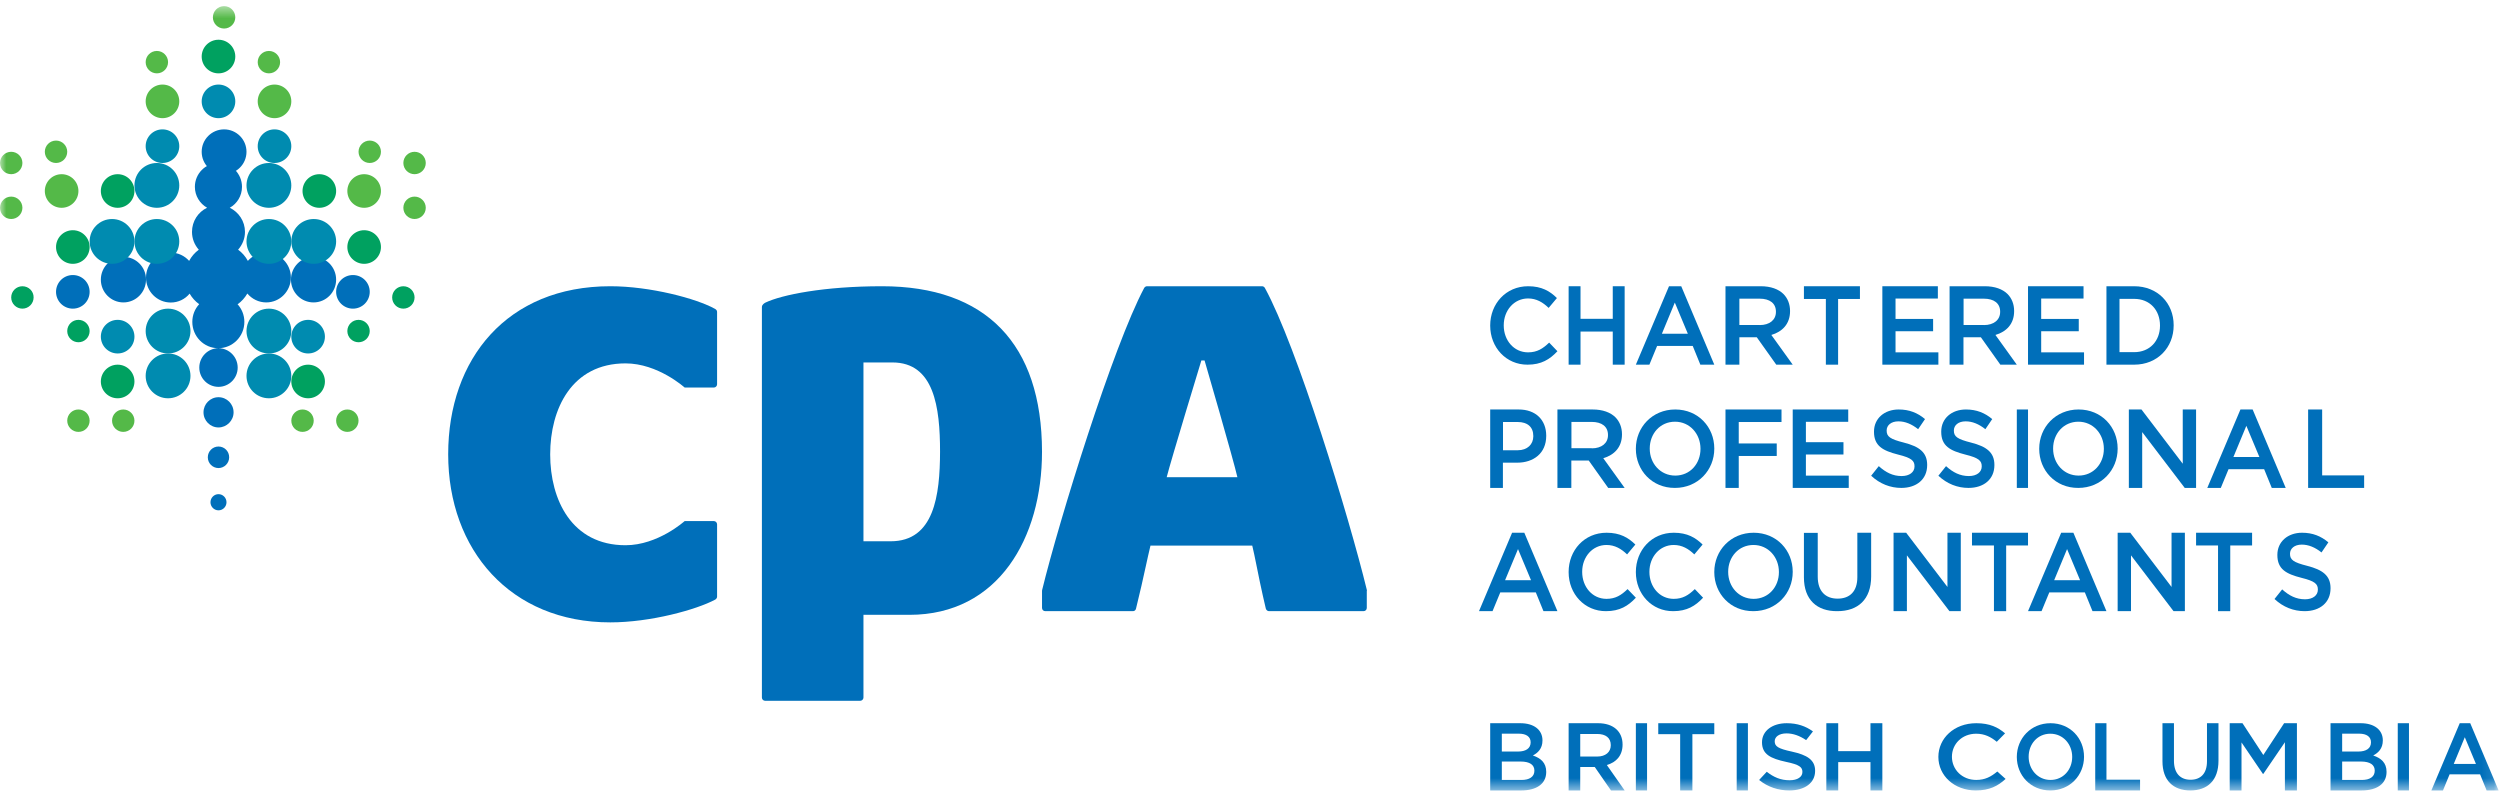 <svg width="204" height="65" viewBox="0 0 204 65" fill="none" xmlns="http://www.w3.org/2000/svg">
<g id="CPA-logo">
<path id="Fill-1" fill-rule="evenodd" clip-rule="evenodd" d="M121.6 26.574V26.558C121.6 24.797 122.875 23.357 124.696 23.357C125.802 23.357 126.476 23.759 127.044 24.321L126.37 25.125C125.89 24.663 125.37 24.354 124.688 24.354C123.55 24.354 122.705 25.325 122.705 26.541V26.558C122.705 27.771 123.534 28.752 124.688 28.752C125.427 28.752 125.898 28.45 126.411 27.956L127.086 28.66C126.459 29.331 125.768 29.757 124.648 29.757C122.908 29.766 121.6 28.358 121.6 26.574Z" fill="#006FBA"/>
<path id="Fill-3" fill-rule="evenodd" clip-rule="evenodd" d="M128 23.357H128.97V26.015H131.601V23.357H132.571V29.757H131.601V27.055H128.97V29.757H128V23.357Z" fill="#006FBA"/>
<path id="Fill-5" fill-rule="evenodd" clip-rule="evenodd" d="M137.728 27.232L136.665 24.689L135.611 27.232H137.728ZM136.191 23.357H137.189L139.886 29.757H138.748L138.126 28.228H135.22L134.59 29.757H133.486L136.191 23.357Z" fill="#006FBA"/>
<path id="Fill-7" fill-rule="evenodd" clip-rule="evenodd" d="M143.59 26.526C144.402 26.526 144.916 26.103 144.916 25.452V25.435C144.916 24.751 144.419 24.371 143.582 24.371H141.933V26.519H143.59V26.526ZM140.809 23.357H143.678C144.489 23.357 145.126 23.59 145.536 23.997C145.876 24.344 146.068 24.821 146.068 25.374V25.392C146.068 26.44 145.43 27.072 144.541 27.332L146.286 29.757H144.943L143.355 27.523H141.933V29.757H140.8V23.357H140.809Z" fill="#006FBA"/>
<path id="Fill-9" fill-rule="evenodd" clip-rule="evenodd" d="M148.983 24.396H147.2V23.357H151.771V24.396H149.989V29.757H148.99V24.396H148.983Z" fill="#006FBA"/>
<path id="Fill-11" fill-rule="evenodd" clip-rule="evenodd" d="M153.6 23.357H158.129V24.361H154.675V26.025H157.742V27.029H154.675V28.752H158.172V29.757H153.6V23.357Z" fill="#006FBA"/>
<path id="Fill-13" fill-rule="evenodd" clip-rule="evenodd" d="M161.885 26.526C162.697 26.526 163.212 26.103 163.212 25.452V25.435C163.212 24.751 162.714 24.371 161.876 24.371H160.228V26.519H161.885V26.526ZM159.094 23.357H161.963C162.775 23.357 163.411 23.59 163.822 23.997C164.162 24.344 164.353 24.821 164.353 25.374V25.392C164.353 26.44 163.717 27.072 162.827 27.332L164.571 29.757H163.229L161.641 27.523H160.219V29.757H159.086V23.357H159.094Z" fill="#006FBA"/>
<path id="Fill-15" fill-rule="evenodd" clip-rule="evenodd" d="M165.486 23.357H170.016V24.361H166.561V26.025H169.627V27.029H166.561V28.752H170.057V29.757H165.486V23.357Z" fill="#006FBA"/>
<path id="Fill-17" fill-rule="evenodd" clip-rule="evenodd" d="M172.951 24.378V28.736H174.149C175.419 28.736 176.256 27.826 176.256 26.578V26.561C176.256 25.305 175.428 24.388 174.149 24.388H172.951V24.378ZM171.886 23.357H174.149C176.051 23.357 177.371 24.733 177.371 26.536V26.553C177.371 28.354 176.051 29.757 174.149 29.757H171.886V23.357Z" fill="#006FBA"/>
<path id="Fill-19" fill-rule="evenodd" clip-rule="evenodd" d="M123.85 36.74C124.631 36.74 125.118 36.263 125.118 35.597V35.58C125.118 34.825 124.624 34.436 123.85 34.436H122.645V36.74H123.85ZM121.608 33.414H123.93C125.31 33.414 126.172 34.263 126.172 35.553V35.57C126.172 37.009 125.11 37.754 123.81 37.754H122.637V39.814H121.6V33.414H121.608Z" fill="#006FBA"/>
<path id="Fill-21" fill-rule="evenodd" clip-rule="evenodd" d="M129.887 36.585C130.698 36.585 131.212 36.16 131.212 35.511V35.493C131.212 34.809 130.714 34.428 129.877 34.428H128.229V36.575H129.887V36.585ZM127.094 33.414H129.965C130.776 33.414 131.413 33.649 131.822 34.055C132.162 34.402 132.354 34.878 132.354 35.432V35.45C132.354 36.496 131.718 37.13 130.827 37.39L132.571 39.814H131.229L129.641 37.579H128.221V39.814H127.086V33.414H127.094Z" fill="#006FBA"/>
<path id="Fill-23" fill-rule="evenodd" clip-rule="evenodd" d="M138.76 36.631V36.614C138.76 35.409 137.891 34.411 136.681 34.411C135.465 34.411 134.619 35.392 134.619 36.598V36.614C134.619 37.82 135.49 38.808 136.699 38.808C137.915 38.808 138.76 37.837 138.76 36.631ZM133.486 36.631V36.614C133.486 34.872 134.818 33.414 136.699 33.414C138.578 33.414 139.886 34.856 139.886 36.598V36.614C139.886 38.357 138.553 39.814 136.673 39.814C134.802 39.823 133.486 38.373 133.486 36.631Z" fill="#006FBA"/>
<path id="Fill-25" fill-rule="evenodd" clip-rule="evenodd" d="M140.8 33.414H145.371V34.436H141.881V36.186H144.982V37.207H141.881V39.814H140.8V33.414Z" fill="#006FBA"/>
<path id="Fill-27" fill-rule="evenodd" clip-rule="evenodd" d="M146.286 33.414H150.816V34.42H147.361V36.083H150.427V37.087H147.361V38.811H150.857V39.814H146.286V33.414Z" fill="#006FBA"/>
<path id="Fill-29" fill-rule="evenodd" clip-rule="evenodd" d="M152.686 38.82L153.309 38.037C153.879 38.551 154.455 38.846 155.175 38.846C155.816 38.846 156.224 38.525 156.224 38.064V38.045C156.224 37.6 155.984 37.364 154.887 37.094C153.63 36.773 152.918 36.387 152.918 35.232V35.216C152.918 34.147 153.767 33.414 154.936 33.414C155.801 33.414 156.481 33.692 157.081 34.197L156.521 35.022C155.991 34.601 155.456 34.382 154.911 34.382C154.303 34.382 153.951 34.711 153.951 35.124V35.141C153.951 35.621 154.223 35.831 155.36 36.117C156.609 36.438 157.257 36.908 157.257 37.936V37.953C157.257 39.116 156.385 39.814 155.144 39.814C154.255 39.814 153.399 39.486 152.686 38.82Z" fill="#006FBA"/>
<path id="Fill-31" fill-rule="evenodd" clip-rule="evenodd" d="M158.171 38.82L158.796 38.037C159.364 38.551 159.941 38.846 160.661 38.846C161.301 38.846 161.709 38.525 161.709 38.064V38.045C161.709 37.6 161.469 37.364 160.373 37.094C159.116 36.773 158.404 36.387 158.404 35.232V35.216C158.404 34.147 159.252 33.414 160.421 33.414C161.286 33.414 161.966 33.692 162.566 34.197L162.006 35.022C161.478 34.601 160.942 34.382 160.397 34.382C159.788 34.382 159.436 34.711 159.436 35.124V35.141C159.436 35.621 159.708 35.831 160.845 36.117C162.094 36.438 162.743 36.908 162.743 37.936V37.953C162.743 39.116 161.87 39.814 160.629 39.814C159.732 39.814 158.885 39.486 158.171 38.82Z" fill="#006FBA"/>
<g id="Mask group">
<mask id="mask0_1904_736" style="mask-type:luminance" maskUnits="userSpaceOnUse" x="0" y="0" width="204" height="65">
<g id="Group">
<path id="Vector" d="M0 64.5H203.886V0.5H0V64.5Z" fill="white"/>
</g>
</mask>
<g mask="url(#mask0_1904_736)">
<path id="Fill-33" fill-rule="evenodd" clip-rule="evenodd" d="M164.572 39.814H165.486V33.414H164.572V39.814Z" fill="#006FBA"/>
</g>
</g>
<g id="Mask group_2">
<mask id="mask1_1904_736" style="mask-type:luminance" maskUnits="userSpaceOnUse" x="0" y="0" width="204" height="65">
<g id="Group_2">
<path id="Vector_2" d="M0 64.5H203.886V0.5H0V64.5Z" fill="white"/>
</g>
</mask>
<g mask="url(#mask1_1904_736)">
<path id="Fill-35" fill-rule="evenodd" clip-rule="evenodd" d="M171.675 36.631V36.614C171.675 35.409 170.804 34.411 169.596 34.411C168.386 34.411 167.534 35.392 167.534 36.598V36.614C167.534 37.82 168.403 38.808 169.613 38.808C170.822 38.808 171.675 37.837 171.675 36.631ZM166.4 36.631V36.614C166.4 34.872 167.733 33.414 169.613 33.414C171.492 33.414 172.8 34.856 172.8 36.598V36.614C172.8 38.357 171.468 39.814 169.587 39.814C167.707 39.823 166.4 38.373 166.4 36.631Z" fill="#006FBA"/>
</g>
</g>
<g id="Mask group_3">
<mask id="mask2_1904_736" style="mask-type:luminance" maskUnits="userSpaceOnUse" x="0" y="0" width="204" height="65">
<g id="Group_3">
<path id="Vector_3" d="M0 64.5H203.886V0.5H0V64.5Z" fill="white"/>
</g>
</mask>
<g mask="url(#mask2_1904_736)">
<path id="Fill-36" fill-rule="evenodd" clip-rule="evenodd" d="M173.723 33.414H174.744L178.112 37.84V33.414H179.2V39.814H178.274L174.803 35.258V39.814H173.714V33.414H173.723Z" fill="#006FBA"/>
</g>
</g>
<g id="Mask group_4">
<mask id="mask3_1904_736" style="mask-type:luminance" maskUnits="userSpaceOnUse" x="0" y="0" width="204" height="65">
<g id="Group_4">
<path id="Vector_4" d="M0 64.5H203.886V0.5H0V64.5Z" fill="white"/>
</g>
</mask>
<g mask="url(#mask3_1904_736)">
<path id="Fill-37" fill-rule="evenodd" clip-rule="evenodd" d="M184.364 37.289L183.302 34.746L182.247 37.289H184.364ZM182.82 33.414H183.816L186.514 39.814H185.377L184.754 38.286H181.849L181.217 39.814H180.114L182.82 33.414Z" fill="#006FBA"/>
</g>
</g>
<g id="Mask group_5">
<mask id="mask4_1904_736" style="mask-type:luminance" maskUnits="userSpaceOnUse" x="0" y="0" width="204" height="65">
<g id="Group_5">
<path id="Vector_5" d="M0 64.5H203.886V0.5H0V64.5Z" fill="white"/>
</g>
</mask>
<g mask="url(#mask4_1904_736)">
<path id="Fill-38" fill-rule="evenodd" clip-rule="evenodd" d="M188.343 33.414H189.488V38.792H192.914V39.814H188.343V33.414Z" fill="#006FBA"/>
</g>
</g>
<g id="Mask group_6">
<mask id="mask5_1904_736" style="mask-type:luminance" maskUnits="userSpaceOnUse" x="0" y="0" width="204" height="65">
<g id="Group_6">
<path id="Vector_6" d="M0 64.5H203.886V0.5H0V64.5Z" fill="white"/>
</g>
</mask>
<g mask="url(#mask5_1904_736)">
<path id="Fill-39" fill-rule="evenodd" clip-rule="evenodd" d="M124.932 47.346L123.869 44.804L122.814 47.346H124.932ZM123.387 43.471H124.384L127.086 49.871H125.947L125.324 48.342H122.422L121.791 49.871H120.686L123.387 43.471Z" fill="#006FBA"/>
</g>
</g>
<g id="Mask group_7">
<mask id="mask6_1904_736" style="mask-type:luminance" maskUnits="userSpaceOnUse" x="0" y="0" width="204" height="65">
<g id="Group_7">
<path id="Vector_7" d="M0 64.5H203.886V0.5H0V64.5Z" fill="white"/>
</g>
</mask>
<g mask="url(#mask6_1904_736)">
<path id="Fill-40" fill-rule="evenodd" clip-rule="evenodd" d="M128 46.689V46.671C128 44.913 129.276 43.471 131.097 43.471C132.201 43.471 132.875 43.874 133.445 44.435L132.771 45.24C132.291 44.779 131.771 44.47 131.089 44.47C129.95 44.47 129.106 45.441 129.106 46.655V46.671C129.106 47.887 129.935 48.867 131.089 48.867C131.828 48.867 132.299 48.564 132.81 48.07L133.486 48.773C132.859 49.444 132.169 49.871 131.048 49.871C129.309 49.88 128 48.473 128 46.689Z" fill="#006FBA"/>
</g>
</g>
<g id="Mask group_8">
<mask id="mask7_1904_736" style="mask-type:luminance" maskUnits="userSpaceOnUse" x="0" y="0" width="204" height="65">
<g id="Group_8">
<path id="Vector_8" d="M0 64.5H203.886V0.5H0V64.5Z" fill="white"/>
</g>
</mask>
<g mask="url(#mask7_1904_736)">
<path id="Fill-41" fill-rule="evenodd" clip-rule="evenodd" d="M133.486 46.689V46.671C133.486 44.913 134.762 43.471 136.583 43.471C137.688 43.471 138.362 43.874 138.932 44.435L138.257 45.24C137.778 44.779 137.258 44.47 136.575 44.47C135.436 44.47 134.592 45.441 134.592 46.655V46.671C134.592 47.887 135.421 48.867 136.575 48.867C137.314 48.867 137.786 48.564 138.297 48.07L138.972 48.773C138.346 49.444 137.656 49.871 136.533 49.871C134.787 49.88 133.486 48.473 133.486 46.689Z" fill="#006FBA"/>
</g>
</g>
<g id="Mask group_9">
<mask id="mask8_1904_736" style="mask-type:luminance" maskUnits="userSpaceOnUse" x="0" y="0" width="204" height="65">
<g id="Group_9">
<path id="Vector_9" d="M0 64.5H203.886V0.5H0V64.5Z" fill="white"/>
</g>
</mask>
<g mask="url(#mask8_1904_736)">
<path id="Fill-42" fill-rule="evenodd" clip-rule="evenodd" d="M145.159 46.689V46.671C145.159 45.466 144.29 44.47 143.081 44.47C141.873 44.47 141.019 45.45 141.019 46.655V46.671C141.019 47.878 141.889 48.867 143.098 48.867C144.307 48.867 145.159 47.895 145.159 46.689ZM139.886 46.689V46.671C139.886 44.929 141.218 43.471 143.098 43.471C144.978 43.471 146.286 44.913 146.286 46.655V46.671C146.286 48.414 144.961 49.871 143.072 49.871C141.202 49.88 139.886 48.432 139.886 46.689Z" fill="#006FBA"/>
</g>
</g>
<g id="Mask group_10">
<mask id="mask9_1904_736" style="mask-type:luminance" maskUnits="userSpaceOnUse" x="0" y="0" width="204" height="65">
<g id="Group_10">
<path id="Vector_10" d="M0 64.5H203.886V0.5H0V64.5Z" fill="white"/>
</g>
</mask>
<g mask="url(#mask9_1904_736)">
<path id="Fill-43" fill-rule="evenodd" clip-rule="evenodd" d="M147.2 47.11V43.48H148.327V47.058C148.327 48.227 148.943 48.849 149.946 48.849C150.943 48.849 151.559 48.261 151.559 47.102V43.471H152.686V47.042C152.686 48.925 151.602 49.871 149.929 49.871C148.265 49.888 147.2 48.942 147.2 47.11Z" fill="#006FBA"/>
</g>
</g>
<g id="Mask group_11">
<mask id="mask10_1904_736" style="mask-type:luminance" maskUnits="userSpaceOnUse" x="0" y="0" width="204" height="65">
<g id="Group_11">
<path id="Vector_11" d="M0 64.5H203.886V0.5H0V64.5Z" fill="white"/>
</g>
</mask>
<g mask="url(#mask10_1904_736)">
<path id="Fill-44" fill-rule="evenodd" clip-rule="evenodd" d="M154.523 43.471H155.543L158.912 47.896V43.471H160V49.871H159.074L155.603 45.316V49.871H154.514V43.471H154.523Z" fill="#006FBA"/>
</g>
</g>
<g id="Mask group_12">
<mask id="mask11_1904_736" style="mask-type:luminance" maskUnits="userSpaceOnUse" x="0" y="0" width="204" height="65">
<g id="Group_12">
<path id="Vector_12" d="M0 64.5H203.886V0.5H0V64.5Z" fill="white"/>
</g>
</mask>
<g mask="url(#mask11_1904_736)">
<path id="Fill-45" fill-rule="evenodd" clip-rule="evenodd" d="M162.698 44.51H160.914V43.471H165.486V44.51H163.703V49.871H162.706V44.51H162.698Z" fill="#006FBA"/>
</g>
</g>
<g id="Mask group_13">
<mask id="mask12_1904_736" style="mask-type:luminance" maskUnits="userSpaceOnUse" x="0" y="0" width="204" height="65">
<g id="Group_13">
<path id="Vector_13" d="M0 64.5H203.886V0.5H0V64.5Z" fill="white"/>
</g>
</mask>
<g mask="url(#mask12_1904_736)">
<path id="Fill-46" fill-rule="evenodd" clip-rule="evenodd" d="M169.735 47.346L168.673 44.804L167.619 47.346H169.735ZM168.192 43.471H169.188L171.886 49.871H170.748L170.125 48.342H167.221L166.59 49.871H165.486L168.192 43.471Z" fill="#006FBA"/>
</g>
</g>
<g id="Mask group_14">
<mask id="mask13_1904_736" style="mask-type:luminance" maskUnits="userSpaceOnUse" x="0" y="0" width="204" height="65">
<g id="Group_14">
<path id="Vector_14" d="M0 64.5H203.886V0.5H0V64.5Z" fill="white"/>
</g>
</mask>
<g mask="url(#mask13_1904_736)">
<path id="Fill-47" fill-rule="evenodd" clip-rule="evenodd" d="M172.81 43.471H173.83L177.198 47.896V43.471H178.286V49.871H177.36L173.89 45.316V49.871H172.8V43.471H172.81Z" fill="#006FBA"/>
</g>
</g>
<g id="Mask group_15">
<mask id="mask14_1904_736" style="mask-type:luminance" maskUnits="userSpaceOnUse" x="0" y="0" width="204" height="65">
<g id="Group_15">
<path id="Vector_15" d="M0 64.5H203.886V0.5H0V64.5Z" fill="white"/>
</g>
</mask>
<g mask="url(#mask14_1904_736)">
<path id="Fill-48" fill-rule="evenodd" clip-rule="evenodd" d="M180.984 44.51H179.2V43.471H183.771V44.51H181.989V49.871H180.992V44.51H180.984Z" fill="#006FBA"/>
</g>
</g>
<g id="Mask group_16">
<mask id="mask15_1904_736" style="mask-type:luminance" maskUnits="userSpaceOnUse" x="0" y="0" width="204" height="65">
<g id="Group_16">
<path id="Vector_16" d="M0 64.5H203.886V0.5H0V64.5Z" fill="white"/>
</g>
</mask>
<g mask="url(#mask15_1904_736)">
<path id="Fill-49" fill-rule="evenodd" clip-rule="evenodd" d="M185.6 48.878L186.225 48.094C186.793 48.608 187.37 48.902 188.09 48.902C188.73 48.902 189.138 48.582 189.138 48.12V48.102C189.138 47.656 188.899 47.421 187.801 47.151C186.545 46.831 185.833 46.444 185.833 45.29V45.273C185.833 44.204 186.682 43.471 187.85 43.471C188.715 43.471 189.394 43.75 189.995 44.255L189.435 45.08C188.907 44.659 188.37 44.44 187.826 44.44C187.218 44.44 186.865 44.768 186.865 45.181V45.197C186.865 45.678 187.137 45.888 188.274 46.174C189.522 46.495 190.172 46.966 190.172 47.993V48.01C190.172 49.173 189.299 49.871 188.058 49.871C187.162 49.871 186.305 49.542 185.6 48.878Z" fill="#006FBA"/>
</g>
</g>
<g id="Mask group_17">
<mask id="mask16_1904_736" style="mask-type:luminance" maskUnits="userSpaceOnUse" x="0" y="0" width="204" height="65">
<g id="Group_17">
<path id="Vector_17" d="M0 64.5H203.886V0.5H0V64.5Z" fill="white"/>
</g>
</mask>
<g mask="url(#mask16_1904_736)">
<path id="Fill-50" fill-rule="evenodd" clip-rule="evenodd" d="M95.202 38.938C95.57 37.489 98.032 29.412 98.032 29.412H98.292C98.292 29.412 100.645 37.497 100.971 38.938H95.202ZM111.537 48.149C110.064 42.111 105.818 28.244 103.215 23.498C103.164 23.407 103.073 23.357 102.982 23.357H93.603C93.501 23.357 93.41 23.415 93.36 23.507C90.823 28.277 86.444 42.384 85.037 48.149C85.037 48.174 85.029 48.191 85.029 48.215V49.607C85.029 49.757 85.145 49.871 85.296 49.871H92.447C92.573 49.871 92.673 49.789 92.698 49.664C92.841 49.094 92.983 48.464 93.142 47.801C93.368 46.841 93.62 45.589 93.879 44.521H102.184C102.411 45.465 102.612 46.6 102.805 47.487C102.972 48.265 103.131 49.002 103.291 49.664C103.324 49.781 103.433 49.871 103.55 49.871H111.261C111.413 49.871 111.53 49.757 111.53 49.607V48.215C111.546 48.199 111.546 48.174 111.537 48.149Z" fill="#006FBA"/>
</g>
</g>
<g id="Mask group_18">
<mask id="mask17_1904_736" style="mask-type:luminance" maskUnits="userSpaceOnUse" x="0" y="0" width="204" height="65">
<g id="Group_18">
<path id="Vector_18" d="M0 64.5H203.886V0.5H0V64.5Z" fill="white"/>
</g>
</mask>
<g mask="url(#mask17_1904_736)">
<path id="Fill-51" fill-rule="evenodd" clip-rule="evenodd" d="M72.683 44.168H70.458V29.576H72.819C76.224 29.576 76.708 33.216 76.708 36.864C76.699 40.437 76.224 44.168 72.683 44.168ZM71.978 23.357C67.24 23.357 63.793 24.055 62.46 24.692C62.384 24.733 62.171 24.85 62.171 25.058V56.92C62.171 57.07 62.29 57.186 62.443 57.186H70.187C70.331 57.186 70.458 57.07 70.458 56.92V50.17H74.211C81.488 50.17 85.028 43.87 85.028 36.864C85.02 28.034 80.435 23.357 71.978 23.357Z" fill="#006FBA"/>
</g>
</g>
<g id="Mask group_19">
<mask id="mask18_1904_736" style="mask-type:luminance" maskUnits="userSpaceOnUse" x="0" y="0" width="204" height="65">
<g id="Group_19">
<path id="Vector_19" d="M0 64.5H203.886V0.5H0V64.5Z" fill="white"/>
</g>
</mask>
<g mask="url(#mask18_1904_736)">
<path id="Fill-52" fill-rule="evenodd" clip-rule="evenodd" d="M51.045 29.652C53.684 29.652 55.859 31.617 55.859 31.617C55.884 31.624 55.908 31.624 55.925 31.624H58.249C58.39 31.624 58.514 31.507 58.514 31.357V25.455C58.514 25.346 58.448 25.262 58.356 25.212C56.838 24.356 53.037 23.357 49.8 23.357C41.385 23.357 36.572 29.275 36.572 37.071C36.572 44.869 41.651 50.786 49.8 50.786C53.086 50.786 56.838 49.746 58.356 48.931C58.448 48.88 58.514 48.788 58.514 48.688V42.787C58.514 42.636 58.39 42.519 58.249 42.519H55.925C55.9 42.519 55.875 42.526 55.859 42.526C55.859 42.526 53.684 44.491 51.045 44.491C46.654 44.491 44.895 40.781 44.895 37.08C44.895 33.362 46.654 29.652 51.045 29.652Z" fill="#006FBA"/>
</g>
</g>
<g id="Mask group_20">
<mask id="mask19_1904_736" style="mask-type:luminance" maskUnits="userSpaceOnUse" x="0" y="0" width="204" height="65">
<g id="Group_20">
<path id="Vector_20" d="M0 64.5H203.886V0.5H0V64.5Z" fill="white"/>
</g>
</mask>
<g mask="url(#mask19_1904_736)">
<path id="Fill-53" fill-rule="evenodd" clip-rule="evenodd" d="M10.072 20.959C9.058 20.959 8.229 21.795 8.229 22.818C8.229 23.849 9.058 24.678 10.072 24.678C11.093 24.678 11.914 23.841 11.914 22.818C11.923 21.795 11.093 20.959 10.072 20.959ZM25.586 20.959C24.564 20.959 23.743 21.795 23.743 22.818C23.743 23.849 24.573 24.678 25.586 24.678C26.608 24.678 27.428 23.841 27.428 22.818C27.428 21.795 26.608 20.959 25.586 20.959ZM17.829 40.323C17.469 40.323 17.175 40.621 17.175 40.984C17.175 41.347 17.469 41.643 17.829 41.643C18.189 41.643 18.482 41.347 18.482 40.984C18.482 40.621 18.189 40.323 17.829 40.323ZM17.829 36.436C17.351 36.436 16.957 36.826 16.957 37.316C16.957 37.805 17.351 38.194 17.829 38.194C18.306 38.194 18.7 37.797 18.7 37.316C18.7 36.826 18.315 36.436 17.829 36.436ZM21.724 20.612C21.129 20.612 20.593 20.874 20.225 21.288C20.031 20.925 19.756 20.612 19.429 20.376C19.773 19.987 19.99 19.479 19.99 18.921C19.99 18.051 19.479 17.308 18.75 16.952C19.345 16.623 19.747 15.98 19.747 15.244C19.747 14.171 18.884 13.3 17.829 13.3C16.765 13.3 15.902 14.171 15.902 15.244C15.902 15.98 16.304 16.614 16.899 16.952C16.17 17.298 15.667 18.051 15.667 18.921C15.667 19.479 15.877 19.987 16.221 20.376C15.894 20.62 15.626 20.925 15.433 21.288C15.064 20.874 14.528 20.612 13.934 20.612C12.819 20.612 11.914 21.525 11.914 22.649C11.914 23.774 12.819 24.686 13.934 24.686C14.553 24.686 15.106 24.407 15.475 23.959C15.667 24.297 15.936 24.593 16.254 24.822C15.902 25.202 15.693 25.709 15.693 26.267C15.693 27.451 16.639 28.414 17.811 28.414C18.985 28.414 19.94 27.451 19.94 26.267C19.94 25.709 19.731 25.21 19.387 24.83C19.714 24.602 19.982 24.297 20.183 23.951C20.552 24.39 21.105 24.678 21.724 24.678C22.838 24.678 23.735 23.765 23.735 22.641C23.735 21.525 22.838 20.612 21.724 20.612ZM17.829 32.412C17.15 32.412 16.606 32.97 16.606 33.647C16.606 34.33 17.159 34.88 17.829 34.88C18.499 34.88 19.06 34.323 19.06 33.647C19.06 32.962 18.508 32.412 17.829 32.412ZM17.829 28.414C16.966 28.414 16.262 29.125 16.262 29.995C16.262 30.865 16.966 31.567 17.829 31.567C18.692 31.567 19.395 30.865 19.395 29.995C19.395 29.125 18.692 28.414 17.829 28.414Z" fill="#006FBA"/>
</g>
</g>
<g id="Mask group_21">
<mask id="mask20_1904_736" style="mask-type:luminance" maskUnits="userSpaceOnUse" x="0" y="0" width="204" height="65">
<g id="Group_21">
<path id="Vector_21" d="M0 64.5H203.886V0.5H0V64.5Z" fill="white"/>
</g>
</mask>
<g mask="url(#mask20_1904_736)">
<path id="Fill-54" fill-rule="evenodd" clip-rule="evenodd" d="M18.286 10.557C19.294 10.557 20.114 11.376 20.114 12.386C20.114 13.396 19.294 14.214 18.286 14.214C17.276 14.214 16.457 13.396 16.457 12.386C16.457 11.376 17.276 10.557 18.286 10.557Z" fill="#006FBA"/>
</g>
</g>
<g id="Mask group_22">
<mask id="mask21_1904_736" style="mask-type:luminance" maskUnits="userSpaceOnUse" x="0" y="0" width="204" height="65">
<g id="Group_22">
<path id="Vector_22" d="M0 64.5H203.886V0.5H0V64.5Z" fill="white"/>
</g>
</mask>
<g mask="url(#mask21_1904_736)">
<path id="Fill-55" fill-rule="evenodd" clip-rule="evenodd" d="M28.8 22.443C29.558 22.443 30.171 23.057 30.171 23.814C30.171 24.571 29.558 25.186 28.8 25.186C28.042 25.186 27.428 24.571 27.428 23.814C27.428 23.057 28.042 22.443 28.8 22.443Z" fill="#006FBA"/>
</g>
</g>
<g id="Mask group_23">
<mask id="mask22_1904_736" style="mask-type:luminance" maskUnits="userSpaceOnUse" x="0" y="0" width="204" height="65">
<g id="Group_23">
<path id="Vector_23" d="M0 64.5H203.886V0.5H0V64.5Z" fill="white"/>
</g>
</mask>
<g mask="url(#mask22_1904_736)">
<path id="Fill-56" fill-rule="evenodd" clip-rule="evenodd" d="M5.943 22.443C6.701 22.443 7.314 23.057 7.314 23.814C7.314 24.571 6.701 25.186 5.943 25.186C5.185 25.186 4.572 24.571 4.572 23.814C4.572 23.057 5.185 22.443 5.943 22.443Z" fill="#006FBA"/>
</g>
</g>
<g id="Mask group_24">
<mask id="mask23_1904_736" style="mask-type:luminance" maskUnits="userSpaceOnUse" x="0" y="0" width="204" height="65">
<g id="Group_24">
<path id="Vector_24" d="M0 64.5H203.886V0.5H0V64.5Z" fill="white"/>
</g>
</mask>
<g mask="url(#mask23_1904_736)">
<path id="Fill-57" fill-rule="evenodd" clip-rule="evenodd" d="M21.943 13.3C22.952 13.3 23.771 14.117 23.771 15.129C23.771 16.138 22.952 16.957 21.943 16.957C20.933 16.957 20.114 16.138 20.114 15.129C20.114 14.117 20.933 13.3 21.943 13.3Z" fill="#008BB0"/>
</g>
</g>
<g id="Mask group_25">
<mask id="mask24_1904_736" style="mask-type:luminance" maskUnits="userSpaceOnUse" x="0" y="0" width="204" height="65">
<g id="Group_25">
<path id="Vector_25" d="M0 64.5H203.886V0.5H0V64.5Z" fill="white"/>
</g>
</mask>
<g mask="url(#mask24_1904_736)">
<path id="Fill-58" fill-rule="evenodd" clip-rule="evenodd" d="M21.943 17.872C22.953 17.872 23.771 18.69 23.771 19.701C23.771 20.71 22.953 21.529 21.943 21.529C20.933 21.529 20.114 20.71 20.114 19.701C20.114 18.69 20.933 17.872 21.943 17.872Z" fill="#008BB0"/>
</g>
</g>
<g id="Mask group_26">
<mask id="mask25_1904_736" style="mask-type:luminance" maskUnits="userSpaceOnUse" x="0" y="0" width="204" height="65">
<g id="Group_26">
<path id="Vector_26" d="M0 64.5H203.886V0.5H0V64.5Z" fill="white"/>
</g>
</mask>
<g mask="url(#mask25_1904_736)">
<path id="Fill-59" fill-rule="evenodd" clip-rule="evenodd" d="M21.943 25.186C22.953 25.186 23.771 26.005 23.771 27.015C23.771 28.024 22.953 28.843 21.943 28.843C20.933 28.843 20.114 28.024 20.114 27.015C20.114 26.005 20.933 25.186 21.943 25.186Z" fill="#008BB0"/>
</g>
</g>
<g id="Mask group_27">
<mask id="mask26_1904_736" style="mask-type:luminance" maskUnits="userSpaceOnUse" x="0" y="0" width="204" height="65">
<g id="Group_27">
<path id="Vector_27" d="M0 64.5H203.886V0.5H0V64.5Z" fill="white"/>
</g>
</mask>
<g mask="url(#mask26_1904_736)">
<path id="Fill-60" fill-rule="evenodd" clip-rule="evenodd" d="M21.943 28.843C22.953 28.843 23.771 29.661 23.771 30.672C23.771 31.681 22.953 32.5 21.943 32.5C20.933 32.5 20.114 31.681 20.114 30.672C20.114 29.661 20.933 28.843 21.943 28.843Z" fill="#008BB0"/>
</g>
</g>
<g id="Mask group_28">
<mask id="mask27_1904_736" style="mask-type:luminance" maskUnits="userSpaceOnUse" x="0" y="0" width="204" height="65">
<g id="Group_28">
<path id="Vector_28" d="M0 64.5H203.886V0.5H0V64.5Z" fill="white"/>
</g>
</mask>
<g mask="url(#mask27_1904_736)">
<path id="Fill-61" fill-rule="evenodd" clip-rule="evenodd" d="M25.6 17.872C26.611 17.872 27.429 18.69 27.429 19.701C27.429 20.71 26.611 21.529 25.6 21.529C24.59 21.529 23.771 20.71 23.771 19.701C23.771 18.69 24.59 17.872 25.6 17.872Z" fill="#008BB0"/>
</g>
</g>
<g id="Mask group_29">
<mask id="mask28_1904_736" style="mask-type:luminance" maskUnits="userSpaceOnUse" x="0" y="0" width="204" height="65">
<g id="Group_29">
<path id="Vector_29" d="M0 64.5H203.886V0.5H0V64.5Z" fill="white"/>
</g>
</mask>
<g mask="url(#mask28_1904_736)">
<path id="Fill-62" fill-rule="evenodd" clip-rule="evenodd" d="M12.8 13.3C13.81 13.3 14.629 14.117 14.629 15.129C14.629 16.138 13.81 16.957 12.8 16.957C11.791 16.957 10.971 16.138 10.971 15.129C10.971 14.117 11.791 13.3 12.8 13.3Z" fill="#008BB0"/>
</g>
</g>
<g id="Mask group_30">
<mask id="mask29_1904_736" style="mask-type:luminance" maskUnits="userSpaceOnUse" x="0" y="0" width="204" height="65">
<g id="Group_30">
<path id="Vector_30" d="M0 64.5H203.886V0.5H0V64.5Z" fill="white"/>
</g>
</mask>
<g mask="url(#mask29_1904_736)">
<path id="Fill-63" fill-rule="evenodd" clip-rule="evenodd" d="M12.8 17.872C13.811 17.872 14.629 18.69 14.629 19.701C14.629 20.71 13.811 21.529 12.8 21.529C11.79 21.529 10.971 20.71 10.971 19.701C10.971 18.69 11.79 17.872 12.8 17.872Z" fill="#008BB0"/>
</g>
</g>
<g id="Mask group_31">
<mask id="mask30_1904_736" style="mask-type:luminance" maskUnits="userSpaceOnUse" x="0" y="0" width="204" height="65">
<g id="Group_31">
<path id="Vector_31" d="M0 64.5H203.886V0.5H0V64.5Z" fill="white"/>
</g>
</mask>
<g mask="url(#mask30_1904_736)">
<path id="Fill-64" fill-rule="evenodd" clip-rule="evenodd" d="M13.714 25.186C14.724 25.186 15.543 26.005 15.543 27.015C15.543 28.024 14.724 28.843 13.714 28.843C12.704 28.843 11.886 28.024 11.886 27.015C11.886 26.005 12.704 25.186 13.714 25.186Z" fill="#008BB0"/>
</g>
</g>
<g id="Mask group_32">
<mask id="mask31_1904_736" style="mask-type:luminance" maskUnits="userSpaceOnUse" x="0" y="0" width="204" height="65">
<g id="Group_32">
<path id="Vector_32" d="M0 64.5H203.886V0.5H0V64.5Z" fill="white"/>
</g>
</mask>
<g mask="url(#mask31_1904_736)">
<path id="Fill-65" fill-rule="evenodd" clip-rule="evenodd" d="M13.713 28.843C14.724 28.843 15.543 29.661 15.543 30.672C15.543 31.681 14.724 32.5 13.713 32.5C12.704 32.5 11.886 31.681 11.886 30.672C11.886 29.661 12.704 28.843 13.713 28.843Z" fill="#008BB0"/>
</g>
</g>
<g id="Mask group_33">
<mask id="mask32_1904_736" style="mask-type:luminance" maskUnits="userSpaceOnUse" x="0" y="0" width="204" height="65">
<g id="Group_33">
<path id="Vector_33" d="M0 64.5H203.886V0.5H0V64.5Z" fill="white"/>
</g>
</mask>
<g mask="url(#mask32_1904_736)">
<path id="Fill-66" fill-rule="evenodd" clip-rule="evenodd" d="M9.143 17.872C10.153 17.872 10.971 18.69 10.971 19.701C10.971 20.71 10.153 21.529 9.143 21.529C8.134 21.529 7.314 20.71 7.314 19.701C7.314 18.69 8.134 17.872 9.143 17.872Z" fill="#008BB0"/>
</g>
</g>
<g id="Mask group_34">
<mask id="mask33_1904_736" style="mask-type:luminance" maskUnits="userSpaceOnUse" x="0" y="0" width="204" height="65">
<g id="Group_34">
<path id="Vector_34" d="M0 64.5H203.886V0.5H0V64.5Z" fill="white"/>
</g>
</mask>
<g mask="url(#mask33_1904_736)">
<path id="Fill-67" fill-rule="evenodd" clip-rule="evenodd" d="M13.257 10.557C14.015 10.557 14.629 11.171 14.629 11.929C14.629 12.685 14.015 13.3 13.257 13.3C12.5 13.3 11.886 12.685 11.886 11.929C11.886 11.171 12.5 10.557 13.257 10.557Z" fill="#008BB0"/>
</g>
</g>
<g id="Mask group_35">
<mask id="mask34_1904_736" style="mask-type:luminance" maskUnits="userSpaceOnUse" x="0" y="0" width="204" height="65">
<g id="Group_35">
<path id="Vector_35" d="M0 64.5H203.886V0.5H0V64.5Z" fill="white"/>
</g>
</mask>
<g mask="url(#mask34_1904_736)">
<path id="Fill-68" fill-rule="evenodd" clip-rule="evenodd" d="M9.6 26.1C10.358 26.1 10.971 26.714 10.971 27.471C10.971 28.229 10.358 28.843 9.6 28.843C8.842 28.843 8.229 28.229 8.229 27.471C8.229 26.714 8.842 26.1 9.6 26.1Z" fill="#008BB0"/>
</g>
</g>
<g id="Mask group_36">
<mask id="mask35_1904_736" style="mask-type:luminance" maskUnits="userSpaceOnUse" x="0" y="0" width="204" height="65">
<g id="Group_36">
<path id="Vector_36" d="M0 64.5H203.886V0.5H0V64.5Z" fill="white"/>
</g>
</mask>
<g mask="url(#mask35_1904_736)">
<path id="Fill-69" fill-rule="evenodd" clip-rule="evenodd" d="M22.4 13.3C23.154 13.3 23.771 12.69 23.771 11.929C23.771 11.175 23.161 10.557 22.4 10.557C21.639 10.557 21.029 11.168 21.029 11.929C21.029 12.69 21.639 13.3 22.4 13.3Z" fill="#008BB0"/>
</g>
</g>
<g id="Mask group_37">
<mask id="mask36_1904_736" style="mask-type:luminance" maskUnits="userSpaceOnUse" x="0" y="0" width="204" height="65">
<g id="Group_37">
<path id="Vector_37" d="M0 64.5H203.886V0.5H0V64.5Z" fill="white"/>
</g>
</mask>
<g mask="url(#mask36_1904_736)">
<path id="Fill-70" fill-rule="evenodd" clip-rule="evenodd" d="M17.828 6.9C18.586 6.9 19.2 7.513 19.2 8.271C19.2 9.029 18.586 9.643 17.828 9.643C17.07 9.643 16.457 9.029 16.457 8.271C16.457 7.513 17.07 6.9 17.828 6.9Z" fill="#008BB0"/>
</g>
</g>
<g id="Mask group_38">
<mask id="mask37_1904_736" style="mask-type:luminance" maskUnits="userSpaceOnUse" x="0" y="0" width="204" height="65">
<g id="Group_38">
<path id="Vector_38" d="M0 64.5H203.886V0.5H0V64.5Z" fill="white"/>
</g>
</mask>
<g mask="url(#mask37_1904_736)">
<path id="Fill-71" fill-rule="evenodd" clip-rule="evenodd" d="M25.142 26.1C25.9 26.1 26.514 26.714 26.514 27.471C26.514 28.229 25.9 28.843 25.142 28.843C24.386 28.843 23.771 28.229 23.771 27.471C23.771 26.714 24.386 26.1 25.142 26.1Z" fill="#008BB0"/>
</g>
</g>
<g id="Mask group_39">
<mask id="mask38_1904_736" style="mask-type:luminance" maskUnits="userSpaceOnUse" x="0" y="0" width="204" height="65">
<g id="Group_39">
<path id="Vector_39" d="M0 64.5H203.886V0.5H0V64.5Z" fill="white"/>
</g>
</mask>
<g mask="url(#mask38_1904_736)">
<path id="Fill-72" fill-rule="evenodd" clip-rule="evenodd" d="M10.057 33.414C10.562 33.414 10.971 33.824 10.971 34.329C10.971 34.833 10.562 35.243 10.057 35.243C9.552 35.243 9.143 34.833 9.143 34.329C9.143 33.824 9.552 33.414 10.057 33.414Z" fill="#54B948"/>
</g>
</g>
<g id="Mask group_40">
<mask id="mask39_1904_736" style="mask-type:luminance" maskUnits="userSpaceOnUse" x="0" y="0" width="204" height="65">
<g id="Group_40">
<path id="Vector_40" d="M0 64.5H203.886V0.5H0V64.5Z" fill="white"/>
</g>
</mask>
<g mask="url(#mask39_1904_736)">
<path id="Fill-73" fill-rule="evenodd" clip-rule="evenodd" d="M0.914 16.043C1.419 16.043 1.829 16.451 1.829 16.956C1.829 17.462 1.419 17.871 0.914 17.871C0.41 17.871 0 17.462 0 16.956C0 16.451 0.41 16.043 0.914 16.043Z" fill="#54B948"/>
</g>
</g>
<g id="Mask group_41">
<mask id="mask40_1904_736" style="mask-type:luminance" maskUnits="userSpaceOnUse" x="0" y="0" width="204" height="65">
<g id="Group_41">
<path id="Vector_41" d="M0 64.5H203.886V0.5H0V64.5Z" fill="white"/>
</g>
</mask>
<g mask="url(#mask40_1904_736)">
<path id="Fill-74" fill-rule="evenodd" clip-rule="evenodd" d="M4.572 11.471C5.077 11.471 5.486 11.881 5.486 12.386C5.486 12.891 5.077 13.3 4.572 13.3C4.066 13.3 3.657 12.891 3.657 12.386C3.657 11.881 4.066 11.471 4.572 11.471Z" fill="#54B948"/>
</g>
</g>
<g id="Mask group_42">
<mask id="mask41_1904_736" style="mask-type:luminance" maskUnits="userSpaceOnUse" x="0" y="0" width="204" height="65">
<g id="Group_42">
<path id="Vector_42" d="M0 64.5H203.886V0.5H0V64.5Z" fill="white"/>
</g>
</mask>
<g mask="url(#mask41_1904_736)">
<path id="Fill-75" fill-rule="evenodd" clip-rule="evenodd" d="M0.914 12.386C1.419 12.386 1.829 12.795 1.829 13.3C1.829 13.805 1.419 14.214 0.914 14.214C0.409 14.214 0 13.805 0 13.3C0 12.795 0.409 12.386 0.914 12.386Z" fill="#54B948"/>
</g>
</g>
<g id="Mask group_43">
<mask id="mask42_1904_736" style="mask-type:luminance" maskUnits="userSpaceOnUse" x="0" y="0" width="204" height="65">
<g id="Group_43">
<path id="Vector_43" d="M0 64.5H203.886V0.5H0V64.5Z" fill="white"/>
</g>
</mask>
<g mask="url(#mask42_1904_736)">
<path id="Fill-76" fill-rule="evenodd" clip-rule="evenodd" d="M22.4 6.9C23.157 6.9 23.771 7.513 23.771 8.271C23.771 9.028 23.157 9.643 22.4 9.643C21.643 9.643 21.029 9.028 21.029 8.271C21.029 7.513 21.643 6.9 22.4 6.9Z" fill="#54B948"/>
</g>
</g>
<g id="Mask group_44">
<mask id="mask43_1904_736" style="mask-type:luminance" maskUnits="userSpaceOnUse" x="0" y="0" width="204" height="65">
<g id="Group_44">
<path id="Vector_44" d="M0 64.5H203.886V0.5H0V64.5Z" fill="white"/>
</g>
</mask>
<g mask="url(#mask43_1904_736)">
<path id="Fill-77" fill-rule="evenodd" clip-rule="evenodd" d="M13.262 9.643C14.017 9.643 14.629 9.029 14.629 8.271C14.629 7.514 14.017 6.9 13.262 6.9C12.506 6.9 11.886 7.514 11.886 8.271C11.886 9.029 12.506 9.643 13.262 9.643Z" fill="#54B948"/>
</g>
</g>
<g id="Mask group_45">
<mask id="mask44_1904_736" style="mask-type:luminance" maskUnits="userSpaceOnUse" x="0" y="0" width="204" height="65">
<g id="Group_45">
<path id="Vector_45" d="M0 64.5H203.886V0.5H0V64.5Z" fill="white"/>
</g>
</mask>
<g mask="url(#mask44_1904_736)">
<path id="Fill-78" fill-rule="evenodd" clip-rule="evenodd" d="M18.286 0.5C18.79 0.5 19.2 0.909 19.2 1.414C19.2 1.919 18.79 2.329 18.286 2.329C17.781 2.329 17.371 1.919 17.371 1.414C17.371 0.909 17.781 0.5 18.286 0.5Z" fill="#54B948"/>
</g>
</g>
<g id="Mask group_46">
<mask id="mask45_1904_736" style="mask-type:luminance" maskUnits="userSpaceOnUse" x="0" y="0" width="204" height="65">
<g id="Group_46">
<path id="Vector_46" d="M0 64.5H203.886V0.5H0V64.5Z" fill="white"/>
</g>
</mask>
<g mask="url(#mask45_1904_736)">
<path id="Fill-79" fill-rule="evenodd" clip-rule="evenodd" d="M21.943 4.157C22.448 4.157 22.857 4.567 22.857 5.071C22.857 5.576 22.448 5.986 21.943 5.986C21.438 5.986 21.029 5.576 21.029 5.071C21.029 4.567 21.438 4.157 21.943 4.157Z" fill="#54B948"/>
</g>
</g>
<g id="Mask group_47">
<mask id="mask46_1904_736" style="mask-type:luminance" maskUnits="userSpaceOnUse" x="0" y="0" width="204" height="65">
<g id="Group_47">
<path id="Vector_47" d="M0 64.5H203.886V0.5H0V64.5Z" fill="white"/>
</g>
</mask>
<g mask="url(#mask46_1904_736)">
<path id="Fill-80" fill-rule="evenodd" clip-rule="evenodd" d="M12.8 4.157C13.305 4.157 13.714 4.567 13.714 5.071C13.714 5.576 13.305 5.986 12.8 5.986C12.295 5.986 11.886 5.576 11.886 5.071C11.886 4.567 12.295 4.157 12.8 4.157Z" fill="#54B948"/>
</g>
</g>
<g id="Mask group_48">
<mask id="mask47_1904_736" style="mask-type:luminance" maskUnits="userSpaceOnUse" x="0" y="0" width="204" height="65">
<g id="Group_48">
<path id="Vector_48" d="M0 64.5H203.886V0.5H0V64.5Z" fill="white"/>
</g>
</mask>
<g mask="url(#mask47_1904_736)">
<path id="Fill-81" fill-rule="evenodd" clip-rule="evenodd" d="M33.829 12.386C34.334 12.386 34.743 12.795 34.743 13.3C34.743 13.805 34.334 14.214 33.829 14.214C33.324 14.214 32.914 13.805 32.914 13.3C32.914 12.795 33.324 12.386 33.829 12.386Z" fill="#54B948"/>
</g>
</g>
<g id="Mask group_49">
<mask id="mask48_1904_736" style="mask-type:luminance" maskUnits="userSpaceOnUse" x="0" y="0" width="204" height="65">
<g id="Group_49">
<path id="Vector_49" d="M0 64.5H203.886V0.5H0V64.5Z" fill="white"/>
</g>
</mask>
<g mask="url(#mask48_1904_736)">
<path id="Fill-82" fill-rule="evenodd" clip-rule="evenodd" d="M28.343 33.414C27.835 33.414 27.428 33.82 27.428 34.328C27.428 34.826 27.835 35.243 28.343 35.243C28.841 35.243 29.257 34.836 29.257 34.328C29.257 33.82 28.852 33.414 28.343 33.414Z" fill="#54B948"/>
</g>
</g>
<g id="Mask group_50">
<mask id="mask49_1904_736" style="mask-type:luminance" maskUnits="userSpaceOnUse" x="0" y="0" width="204" height="65">
<g id="Group_50">
<path id="Vector_50" d="M0 64.5H203.886V0.5H0V64.5Z" fill="white"/>
</g>
</mask>
<g mask="url(#mask49_1904_736)">
<path id="Fill-83" fill-rule="evenodd" clip-rule="evenodd" d="M24.686 33.414C25.191 33.414 25.6 33.824 25.6 34.329C25.6 34.833 25.191 35.243 24.686 35.243C24.181 35.243 23.771 34.833 23.771 34.329C23.771 33.824 24.181 33.414 24.686 33.414Z" fill="#54B948"/>
</g>
</g>
<g id="Mask group_51">
<mask id="mask50_1904_736" style="mask-type:luminance" maskUnits="userSpaceOnUse" x="0" y="0" width="204" height="65">
<g id="Group_51">
<path id="Vector_51" d="M0 64.5H203.886V0.5H0V64.5Z" fill="white"/>
</g>
</mask>
<g mask="url(#mask50_1904_736)">
<path id="Fill-84" fill-rule="evenodd" clip-rule="evenodd" d="M33.828 16.043C34.333 16.043 34.743 16.451 34.743 16.956C34.743 17.462 34.333 17.871 33.828 17.871C33.324 17.871 32.914 17.462 32.914 16.956C32.914 16.451 33.324 16.043 33.828 16.043Z" fill="#54B948"/>
</g>
</g>
<g id="Mask group_52">
<mask id="mask51_1904_736" style="mask-type:luminance" maskUnits="userSpaceOnUse" x="0" y="0" width="204" height="65">
<g id="Group_52">
<path id="Vector_52" d="M0 64.5H203.886V0.5H0V64.5Z" fill="white"/>
</g>
</mask>
<g mask="url(#mask51_1904_736)">
<path id="Fill-85" fill-rule="evenodd" clip-rule="evenodd" d="M29.714 14.214C30.471 14.214 31.086 14.828 31.086 15.585C31.086 16.343 30.471 16.957 29.714 16.957C28.956 16.957 28.343 16.343 28.343 15.585C28.343 14.828 28.956 14.214 29.714 14.214Z" fill="#54B948"/>
</g>
</g>
<g id="Mask group_53">
<mask id="mask52_1904_736" style="mask-type:luminance" maskUnits="userSpaceOnUse" x="0" y="0" width="204" height="65">
<g id="Group_53">
<path id="Vector_53" d="M0 64.5H203.886V0.5H0V64.5Z" fill="white"/>
</g>
</mask>
<g mask="url(#mask52_1904_736)">
<path id="Fill-86" fill-rule="evenodd" clip-rule="evenodd" d="M6.4 33.414C5.892 33.414 5.486 33.82 5.486 34.328C5.486 34.826 5.892 35.243 6.4 35.243C6.908 35.243 7.314 34.836 7.314 34.328C7.314 33.82 6.908 33.414 6.4 33.414Z" fill="#54B948"/>
</g>
</g>
<g id="Mask group_54">
<mask id="mask53_1904_736" style="mask-type:luminance" maskUnits="userSpaceOnUse" x="0" y="0" width="204" height="65">
<g id="Group_54">
<path id="Vector_54" d="M0 64.5H203.886V0.5H0V64.5Z" fill="white"/>
</g>
</mask>
<g mask="url(#mask53_1904_736)">
<path id="Fill-87" fill-rule="evenodd" clip-rule="evenodd" d="M30.171 11.471C30.677 11.471 31.086 11.881 31.086 12.386C31.086 12.891 30.677 13.3 30.171 13.3C29.667 13.3 29.257 12.891 29.257 12.386C29.257 11.881 29.667 11.471 30.171 11.471Z" fill="#54B948"/>
</g>
</g>
<g id="Mask group_55">
<mask id="mask54_1904_736" style="mask-type:luminance" maskUnits="userSpaceOnUse" x="0" y="0" width="204" height="65">
<g id="Group_55">
<path id="Vector_55" d="M0 64.5H203.886V0.5H0V64.5Z" fill="white"/>
</g>
</mask>
<g mask="url(#mask54_1904_736)">
<path id="Fill-88" fill-rule="evenodd" clip-rule="evenodd" d="M5.029 14.214C5.786 14.214 6.4 14.828 6.4 15.585C6.4 16.343 5.786 16.957 5.029 16.957C4.272 16.957 3.657 16.343 3.657 15.585C3.657 14.828 4.272 14.214 5.029 14.214Z" fill="#54B948"/>
</g>
</g>
<g id="Mask group_56">
<mask id="mask55_1904_736" style="mask-type:luminance" maskUnits="userSpaceOnUse" x="0" y="0" width="204" height="65">
<g id="Group_56">
<path id="Vector_56" d="M0 64.5H203.886V0.5H0V64.5Z" fill="white"/>
</g>
</mask>
<g mask="url(#mask55_1904_736)">
<path id="Fill-89" fill-rule="evenodd" clip-rule="evenodd" d="M9.6 29.757C10.357 29.757 10.971 30.372 10.971 31.129C10.971 31.886 10.357 32.5 9.6 32.5C8.843 32.5 8.229 31.886 8.229 31.129C8.229 30.372 8.843 29.757 9.6 29.757Z" fill="#00A160"/>
</g>
</g>
<g id="Mask group_57">
<mask id="mask56_1904_736" style="mask-type:luminance" maskUnits="userSpaceOnUse" x="0" y="0" width="204" height="65">
<g id="Group_57">
<path id="Vector_57" d="M0 64.5H203.886V0.5H0V64.5Z" fill="white"/>
</g>
</mask>
<g mask="url(#mask56_1904_736)">
<path id="Fill-90" fill-rule="evenodd" clip-rule="evenodd" d="M9.6 14.214C10.358 14.214 10.971 14.828 10.971 15.585C10.971 16.343 10.358 16.957 9.6 16.957C8.843 16.957 8.229 16.343 8.229 15.585C8.229 14.828 8.843 14.214 9.6 14.214Z" fill="#00A160"/>
</g>
</g>
<g id="Mask group_58">
<mask id="mask57_1904_736" style="mask-type:luminance" maskUnits="userSpaceOnUse" x="0" y="0" width="204" height="65">
<g id="Group_58">
<path id="Vector_58" d="M0 64.5H203.886V0.5H0V64.5Z" fill="white"/>
</g>
</mask>
<g mask="url(#mask57_1904_736)">
<path id="Fill-91" fill-rule="evenodd" clip-rule="evenodd" d="M1.829 23.357C1.325 23.357 0.914 23.767 0.914 24.271C0.914 24.776 1.325 25.186 1.829 25.186C2.332 25.186 2.743 24.776 2.743 24.271C2.752 23.767 2.342 23.357 1.829 23.357Z" fill="#00A160"/>
</g>
</g>
<g id="Mask group_59">
<mask id="mask58_1904_736" style="mask-type:luminance" maskUnits="userSpaceOnUse" x="0" y="0" width="204" height="65">
<g id="Group_59">
<path id="Vector_59" d="M0 64.5H203.886V0.5H0V64.5Z" fill="white"/>
</g>
</mask>
<g mask="url(#mask58_1904_736)">
<path id="Fill-92" fill-rule="evenodd" clip-rule="evenodd" d="M17.828 3.243C18.586 3.243 19.2 3.857 19.2 4.614C19.2 5.372 18.586 5.986 17.828 5.986C17.071 5.986 16.457 5.372 16.457 4.614C16.457 3.857 17.071 3.243 17.828 3.243Z" fill="#00A160"/>
</g>
</g>
<g id="Mask group_60">
<mask id="mask59_1904_736" style="mask-type:luminance" maskUnits="userSpaceOnUse" x="0" y="0" width="204" height="65">
<g id="Group_60">
<path id="Vector_60" d="M0 64.5H203.886V0.5H0V64.5Z" fill="white"/>
</g>
</mask>
<g mask="url(#mask59_1904_736)">
<path id="Fill-93" fill-rule="evenodd" clip-rule="evenodd" d="M29.257 26.1C29.762 26.1 30.171 26.509 30.171 27.014C30.171 27.519 29.762 27.928 29.257 27.928C28.752 27.928 28.343 27.519 28.343 27.014C28.343 26.509 28.752 26.1 29.257 26.1Z" fill="#00A160"/>
</g>
</g>
<g id="Mask group_61">
<mask id="mask60_1904_736" style="mask-type:luminance" maskUnits="userSpaceOnUse" x="0" y="0" width="204" height="65">
<g id="Group_61">
<path id="Vector_61" d="M0 64.5H203.886V0.5H0V64.5Z" fill="white"/>
</g>
</mask>
<g mask="url(#mask60_1904_736)">
<path id="Fill-94" fill-rule="evenodd" clip-rule="evenodd" d="M29.715 18.786C30.471 18.786 31.086 19.4 31.086 20.158C31.086 20.915 30.471 21.529 29.715 21.529C28.957 21.529 28.343 20.915 28.343 20.158C28.343 19.4 28.957 18.786 29.715 18.786Z" fill="#00A160"/>
</g>
</g>
<g id="Mask group_62">
<mask id="mask61_1904_736" style="mask-type:luminance" maskUnits="userSpaceOnUse" x="0" y="0" width="204" height="65">
<g id="Group_62">
<path id="Vector_62" d="M0 64.5H203.886V0.5H0V64.5Z" fill="white"/>
</g>
</mask>
<g mask="url(#mask61_1904_736)">
<path id="Fill-95" fill-rule="evenodd" clip-rule="evenodd" d="M32.913 23.357C33.419 23.357 33.829 23.767 33.829 24.271C33.829 24.776 33.419 25.186 32.913 25.186C32.409 25.186 32 24.776 32 24.271C32 23.767 32.409 23.357 32.913 23.357Z" fill="#00A160"/>
</g>
</g>
<g id="Mask group_63">
<mask id="mask62_1904_736" style="mask-type:luminance" maskUnits="userSpaceOnUse" x="0" y="0" width="204" height="65">
<g id="Group_63">
<path id="Vector_63" d="M0 64.5H203.886V0.5H0V64.5Z" fill="white"/>
</g>
</mask>
<g mask="url(#mask62_1904_736)">
<path id="Fill-96" fill-rule="evenodd" clip-rule="evenodd" d="M26.057 14.214C26.815 14.214 27.429 14.828 27.429 15.585C27.429 16.343 26.815 16.957 26.057 16.957C25.3 16.957 24.686 16.343 24.686 15.585C24.686 14.828 25.3 14.214 26.057 14.214Z" fill="#00A160"/>
</g>
</g>
<g id="Mask group_64">
<mask id="mask63_1904_736" style="mask-type:luminance" maskUnits="userSpaceOnUse" x="0" y="0" width="204" height="65">
<g id="Group_64">
<path id="Vector_64" d="M0 64.5H203.886V0.5H0V64.5Z" fill="white"/>
</g>
</mask>
<g mask="url(#mask63_1904_736)">
<path id="Fill-97" fill-rule="evenodd" clip-rule="evenodd" d="M6.4 26.1C6.905 26.1 7.314 26.509 7.314 27.014C7.314 27.519 6.905 27.928 6.4 27.928C5.895 27.928 5.486 27.519 5.486 27.014C5.486 26.509 5.895 26.1 6.4 26.1Z" fill="#00A160"/>
</g>
</g>
<g id="Mask group_65">
<mask id="mask64_1904_736" style="mask-type:luminance" maskUnits="userSpaceOnUse" x="0" y="0" width="204" height="65">
<g id="Group_65">
<path id="Vector_65" d="M0 64.5H203.886V0.5H0V64.5Z" fill="white"/>
</g>
</mask>
<g mask="url(#mask64_1904_736)">
<path id="Fill-98" fill-rule="evenodd" clip-rule="evenodd" d="M5.943 18.786C6.701 18.786 7.314 19.4 7.314 20.158C7.314 20.915 6.701 21.529 5.943 21.529C5.185 21.529 4.572 20.915 4.572 20.158C4.572 19.4 5.185 18.786 5.943 18.786Z" fill="#00A160"/>
</g>
</g>
<g id="Mask group_66">
<mask id="mask65_1904_736" style="mask-type:luminance" maskUnits="userSpaceOnUse" x="0" y="0" width="204" height="65">
<g id="Group_66">
<path id="Vector_66" d="M0 64.5H203.886V0.5H0V64.5Z" fill="white"/>
</g>
</mask>
<g mask="url(#mask65_1904_736)">
<path id="Fill-99" fill-rule="evenodd" clip-rule="evenodd" d="M25.143 29.757C25.901 29.757 26.514 30.372 26.514 31.129C26.514 31.886 25.901 32.5 25.143 32.5C24.386 32.5 23.771 31.886 23.771 31.129C23.771 30.372 24.386 29.757 25.143 29.757Z" fill="#00A160"/>
</g>
</g>
<g id="Mask group_67">
<mask id="mask66_1904_736" style="mask-type:luminance" maskUnits="userSpaceOnUse" x="0" y="0" width="204" height="65">
<g id="Group_67">
<path id="Vector_67" d="M0 64.5H203.886V0.5H0V64.5Z" fill="white"/>
</g>
</mask>
<g mask="url(#mask66_1904_736)">
<path id="Fill-100" fill-rule="evenodd" clip-rule="evenodd" d="M125.207 62.886C125.207 62.415 124.839 62.141 124.078 62.141H122.549V63.645H124.148C124.807 63.645 125.207 63.387 125.207 62.886ZM124.901 60.574C124.901 60.126 124.556 59.867 123.937 59.867H122.549V61.326H123.867C124.486 61.326 124.901 61.083 124.901 60.574ZM125.866 60.417C125.866 61.091 125.489 61.435 125.082 61.647C125.724 61.866 126.172 62.235 126.172 62.987C126.172 63.975 125.364 64.5 124.141 64.5H121.6V59.014H124.063C125.168 59.014 125.866 59.554 125.866 60.417Z" fill="#006FBA"/>
</g>
</g>
<g id="Mask group_68">
<mask id="mask67_1904_736" style="mask-type:luminance" maskUnits="userSpaceOnUse" x="0" y="0" width="204" height="65">
<g id="Group_68">
<path id="Vector_68" d="M0 64.5H203.886V0.5H0V64.5Z" fill="white"/>
</g>
</mask>
<g mask="url(#mask67_1904_736)">
<path id="Fill-101" fill-rule="evenodd" clip-rule="evenodd" d="M130.325 59.892H128.947V61.734H130.332C131.01 61.734 131.44 61.373 131.44 60.809C131.44 60.205 131.025 59.892 130.325 59.892ZM131.456 64.5L130.132 62.587H128.947V64.5H128V59.014H130.402C131.641 59.014 132.402 59.68 132.402 60.754C132.402 61.663 131.872 62.212 131.117 62.424L132.571 64.5H131.456Z" fill="#006FBA"/>
</g>
</g>
<g id="Mask group_69">
<mask id="mask68_1904_736" style="mask-type:luminance" maskUnits="userSpaceOnUse" x="0" y="0" width="204" height="65">
<g id="Group_69">
<path id="Vector_69" d="M0 64.5H203.886V0.5H0V64.5Z" fill="white"/>
</g>
</mask>
<g mask="url(#mask68_1904_736)">
<path id="Fill-102" fill-rule="evenodd" clip-rule="evenodd" d="M133.486 64.5H134.4V59.014H133.486V64.5Z" fill="#006FBA"/>
</g>
</g>
<g id="Mask group_70">
<mask id="mask69_1904_736" style="mask-type:luminance" maskUnits="userSpaceOnUse" x="0" y="0" width="204" height="65">
<g id="Group_70">
<path id="Vector_70" d="M0 64.5H203.886V0.5H0V64.5Z" fill="white"/>
</g>
</mask>
<g mask="url(#mask69_1904_736)">
<path id="Fill-103" fill-rule="evenodd" clip-rule="evenodd" d="M138.099 64.5H137.101V59.908H135.314V59.014H139.886V59.908H138.099V64.5Z" fill="#006FBA"/>
</g>
</g>
<g id="Mask group_71">
<mask id="mask70_1904_736" style="mask-type:luminance" maskUnits="userSpaceOnUse" x="0" y="0" width="204" height="65">
<g id="Group_71">
<path id="Vector_71" d="M0 64.5H203.886V0.5H0V64.5Z" fill="white"/>
</g>
</mask>
<g mask="url(#mask70_1904_736)">
<path id="Fill-104" fill-rule="evenodd" clip-rule="evenodd" d="M141.714 64.5H142.629V59.014H141.714V64.5Z" fill="#006FBA"/>
</g>
</g>
<g id="Mask group_72">
<mask id="mask71_1904_736" style="mask-type:luminance" maskUnits="userSpaceOnUse" x="0" y="0" width="204" height="65">
<g id="Group_72">
<path id="Vector_72" d="M0 64.5H203.886V0.5H0V64.5Z" fill="white"/>
</g>
</mask>
<g mask="url(#mask71_1904_736)">
<path id="Fill-105" fill-rule="evenodd" clip-rule="evenodd" d="M146.216 61.331C147.465 61.604 148.114 62.009 148.114 62.9C148.114 63.906 147.246 64.5 146.006 64.5C145.103 64.5 144.252 64.219 143.543 63.647L144.167 62.976C144.732 63.418 145.297 63.67 146.031 63.67C146.672 63.67 147.077 63.404 147.077 62.992C147.077 62.603 146.841 62.397 145.744 62.169C144.487 61.894 143.779 61.559 143.779 60.568C143.779 59.639 144.622 59.014 145.795 59.014C146.656 59.014 147.339 59.25 147.937 59.684L147.381 60.394C146.849 60.035 146.318 59.845 145.778 59.845C145.171 59.845 144.816 60.127 144.816 60.485C144.816 60.904 145.086 61.087 146.216 61.331Z" fill="#006FBA"/>
</g>
</g>
<g id="Mask group_73">
<mask id="mask72_1904_736" style="mask-type:luminance" maskUnits="userSpaceOnUse" x="0" y="0" width="204" height="65">
<g id="Group_73">
<path id="Vector_73" d="M0 64.5H203.886V0.5H0V64.5Z" fill="white"/>
</g>
</mask>
<g mask="url(#mask72_1904_736)">
<path id="Fill-106" fill-rule="evenodd" clip-rule="evenodd" d="M149.998 62.188V64.5H149.029V59.014H149.998V61.294H152.631V59.014H153.6V64.5H152.631V62.188H149.998Z" fill="#006FBA"/>
</g>
</g>
<g id="Mask group_74">
<mask id="mask73_1904_736" style="mask-type:luminance" maskUnits="userSpaceOnUse" x="0" y="0" width="204" height="65">
<g id="Group_74">
<path id="Vector_74" d="M0 64.5H203.886V0.5H0V64.5Z" fill="white"/>
</g>
</mask>
<g mask="url(#mask73_1904_736)">
<path id="Fill-107" fill-rule="evenodd" clip-rule="evenodd" d="M161.223 64.5C159.474 64.5 158.171 63.295 158.171 61.765C158.171 60.249 159.449 59.014 161.265 59.014C162.372 59.014 163.04 59.355 163.614 59.841L162.937 60.53C162.457 60.136 161.943 59.871 161.257 59.871C160.109 59.871 159.277 60.703 159.277 61.75C159.277 62.795 160.109 63.643 161.257 63.643C161.993 63.643 162.465 63.379 162.98 62.954L163.657 63.561C163.031 64.137 162.346 64.5 161.223 64.5Z" fill="#006FBA"/>
</g>
</g>
<g id="Mask group_75">
<mask id="mask74_1904_736" style="mask-type:luminance" maskUnits="userSpaceOnUse" x="0" y="0" width="204" height="65">
<g id="Group_75">
<path id="Vector_75" d="M0 64.5H203.886V0.5H0V64.5Z" fill="white"/>
</g>
</mask>
<g mask="url(#mask74_1904_736)">
<path id="Fill-108" fill-rule="evenodd" clip-rule="evenodd" d="M167.307 59.871C166.265 59.871 165.538 60.712 165.538 61.75C165.538 62.788 166.28 63.644 167.322 63.644C168.363 63.644 169.091 62.803 169.091 61.765C169.091 60.727 168.349 59.871 167.307 59.871ZM167.307 64.5C165.696 64.5 164.572 63.266 164.572 61.765C164.572 60.265 165.71 59.014 167.322 59.014C168.933 59.014 170.057 60.249 170.057 61.75C170.057 63.25 168.918 64.5 167.307 64.5Z" fill="#006FBA"/>
</g>
</g>
<g id="Mask group_76">
<mask id="mask75_1904_736" style="mask-type:luminance" maskUnits="userSpaceOnUse" x="0" y="0" width="204" height="65">
<g id="Group_76">
<path id="Vector_76" d="M0 64.5H203.886V0.5H0V64.5Z" fill="white"/>
</g>
</mask>
<g mask="url(#mask75_1904_736)">
<path id="Fill-109" fill-rule="evenodd" clip-rule="evenodd" d="M170.971 59.014H171.887V63.623H174.629V64.5H170.971V59.014Z" fill="#006FBA"/>
</g>
</g>
<g id="Mask group_77">
<mask id="mask76_1904_736" style="mask-type:luminance" maskUnits="userSpaceOnUse" x="0" y="0" width="204" height="65">
<g id="Group_77">
<path id="Vector_77" d="M0 64.5H203.886V0.5H0V64.5Z" fill="white"/>
</g>
</mask>
<g mask="url(#mask76_1904_736)">
<path id="Fill-110" fill-rule="evenodd" clip-rule="evenodd" d="M181.028 62.077C181.028 63.69 180.127 64.5 178.731 64.5C177.342 64.5 176.457 63.69 176.457 62.123V59.014H177.395V62.085C177.395 63.088 177.907 63.628 178.747 63.628C179.578 63.628 180.09 63.119 180.09 62.123V59.014H181.028V62.077Z" fill="#006FBA"/>
</g>
</g>
<g id="Mask group_78">
<mask id="mask77_1904_736" style="mask-type:luminance" maskUnits="userSpaceOnUse" x="0" y="0" width="204" height="65">
<g id="Group_78">
<path id="Vector_78" d="M0 64.5H203.886V0.5H0V64.5Z" fill="white"/>
</g>
</mask>
<g mask="url(#mask77_1904_736)">
<path id="Fill-111" fill-rule="evenodd" clip-rule="evenodd" d="M184.686 63.152H184.654L182.907 60.582V64.5H181.943V59.014H182.987L184.686 61.608L186.384 59.014H187.429V64.5H186.448V60.565L184.686 63.152Z" fill="#006FBA"/>
</g>
</g>
<g id="Mask group_79">
<mask id="mask78_1904_736" style="mask-type:luminance" maskUnits="userSpaceOnUse" x="0" y="0" width="204" height="65">
<g id="Group_79">
<path id="Vector_79" d="M0 64.5H203.886V0.5H0V64.5Z" fill="white"/>
</g>
</mask>
<g mask="url(#mask78_1904_736)">
<path id="Fill-112" fill-rule="evenodd" clip-rule="evenodd" d="M193.779 62.886C193.779 62.415 193.41 62.141 192.65 62.141H191.12V63.645H192.72C193.379 63.645 193.779 63.387 193.779 62.886ZM193.473 60.574C193.473 60.126 193.127 59.867 192.508 59.867H191.12V61.326H192.438C193.057 61.326 193.473 61.083 193.473 60.574ZM194.438 60.417C194.438 61.091 194.06 61.435 193.653 61.647C194.296 61.866 194.743 62.235 194.743 62.987C194.743 63.975 193.936 64.5 192.712 64.5H190.171V59.014H192.634C193.739 59.014 194.438 59.554 194.438 60.417Z" fill="#006FBA"/>
</g>
</g>
<g id="Mask group_80">
<mask id="mask79_1904_736" style="mask-type:luminance" maskUnits="userSpaceOnUse" x="0" y="0" width="204" height="65">
<g id="Group_80">
<path id="Vector_80" d="M0 64.5H203.886V0.5H0V64.5Z" fill="white"/>
</g>
</mask>
<g mask="url(#mask79_1904_736)">
<path id="Fill-113" fill-rule="evenodd" clip-rule="evenodd" d="M195.657 64.5H196.572V59.014H195.657V64.5Z" fill="#006FBA"/>
</g>
</g>
<g id="Mask group_81">
<mask id="mask80_1904_736" style="mask-type:luminance" maskUnits="userSpaceOnUse" x="0" y="0" width="204" height="65">
<g id="Group_81">
<path id="Vector_81" d="M0 64.5H203.886V0.5H0V64.5Z" fill="white"/>
</g>
</mask>
<g mask="url(#mask80_1904_736)">
<path id="Fill-114" fill-rule="evenodd" clip-rule="evenodd" d="M201.128 60.158L200.226 62.337H202.037L201.128 60.158ZM203.886 64.5H202.909L202.375 63.185H199.888L199.347 64.5H198.4L200.714 59.014H201.571L203.886 64.5Z" fill="#006FBA"/>
</g>
</g>
</g>
</svg>
